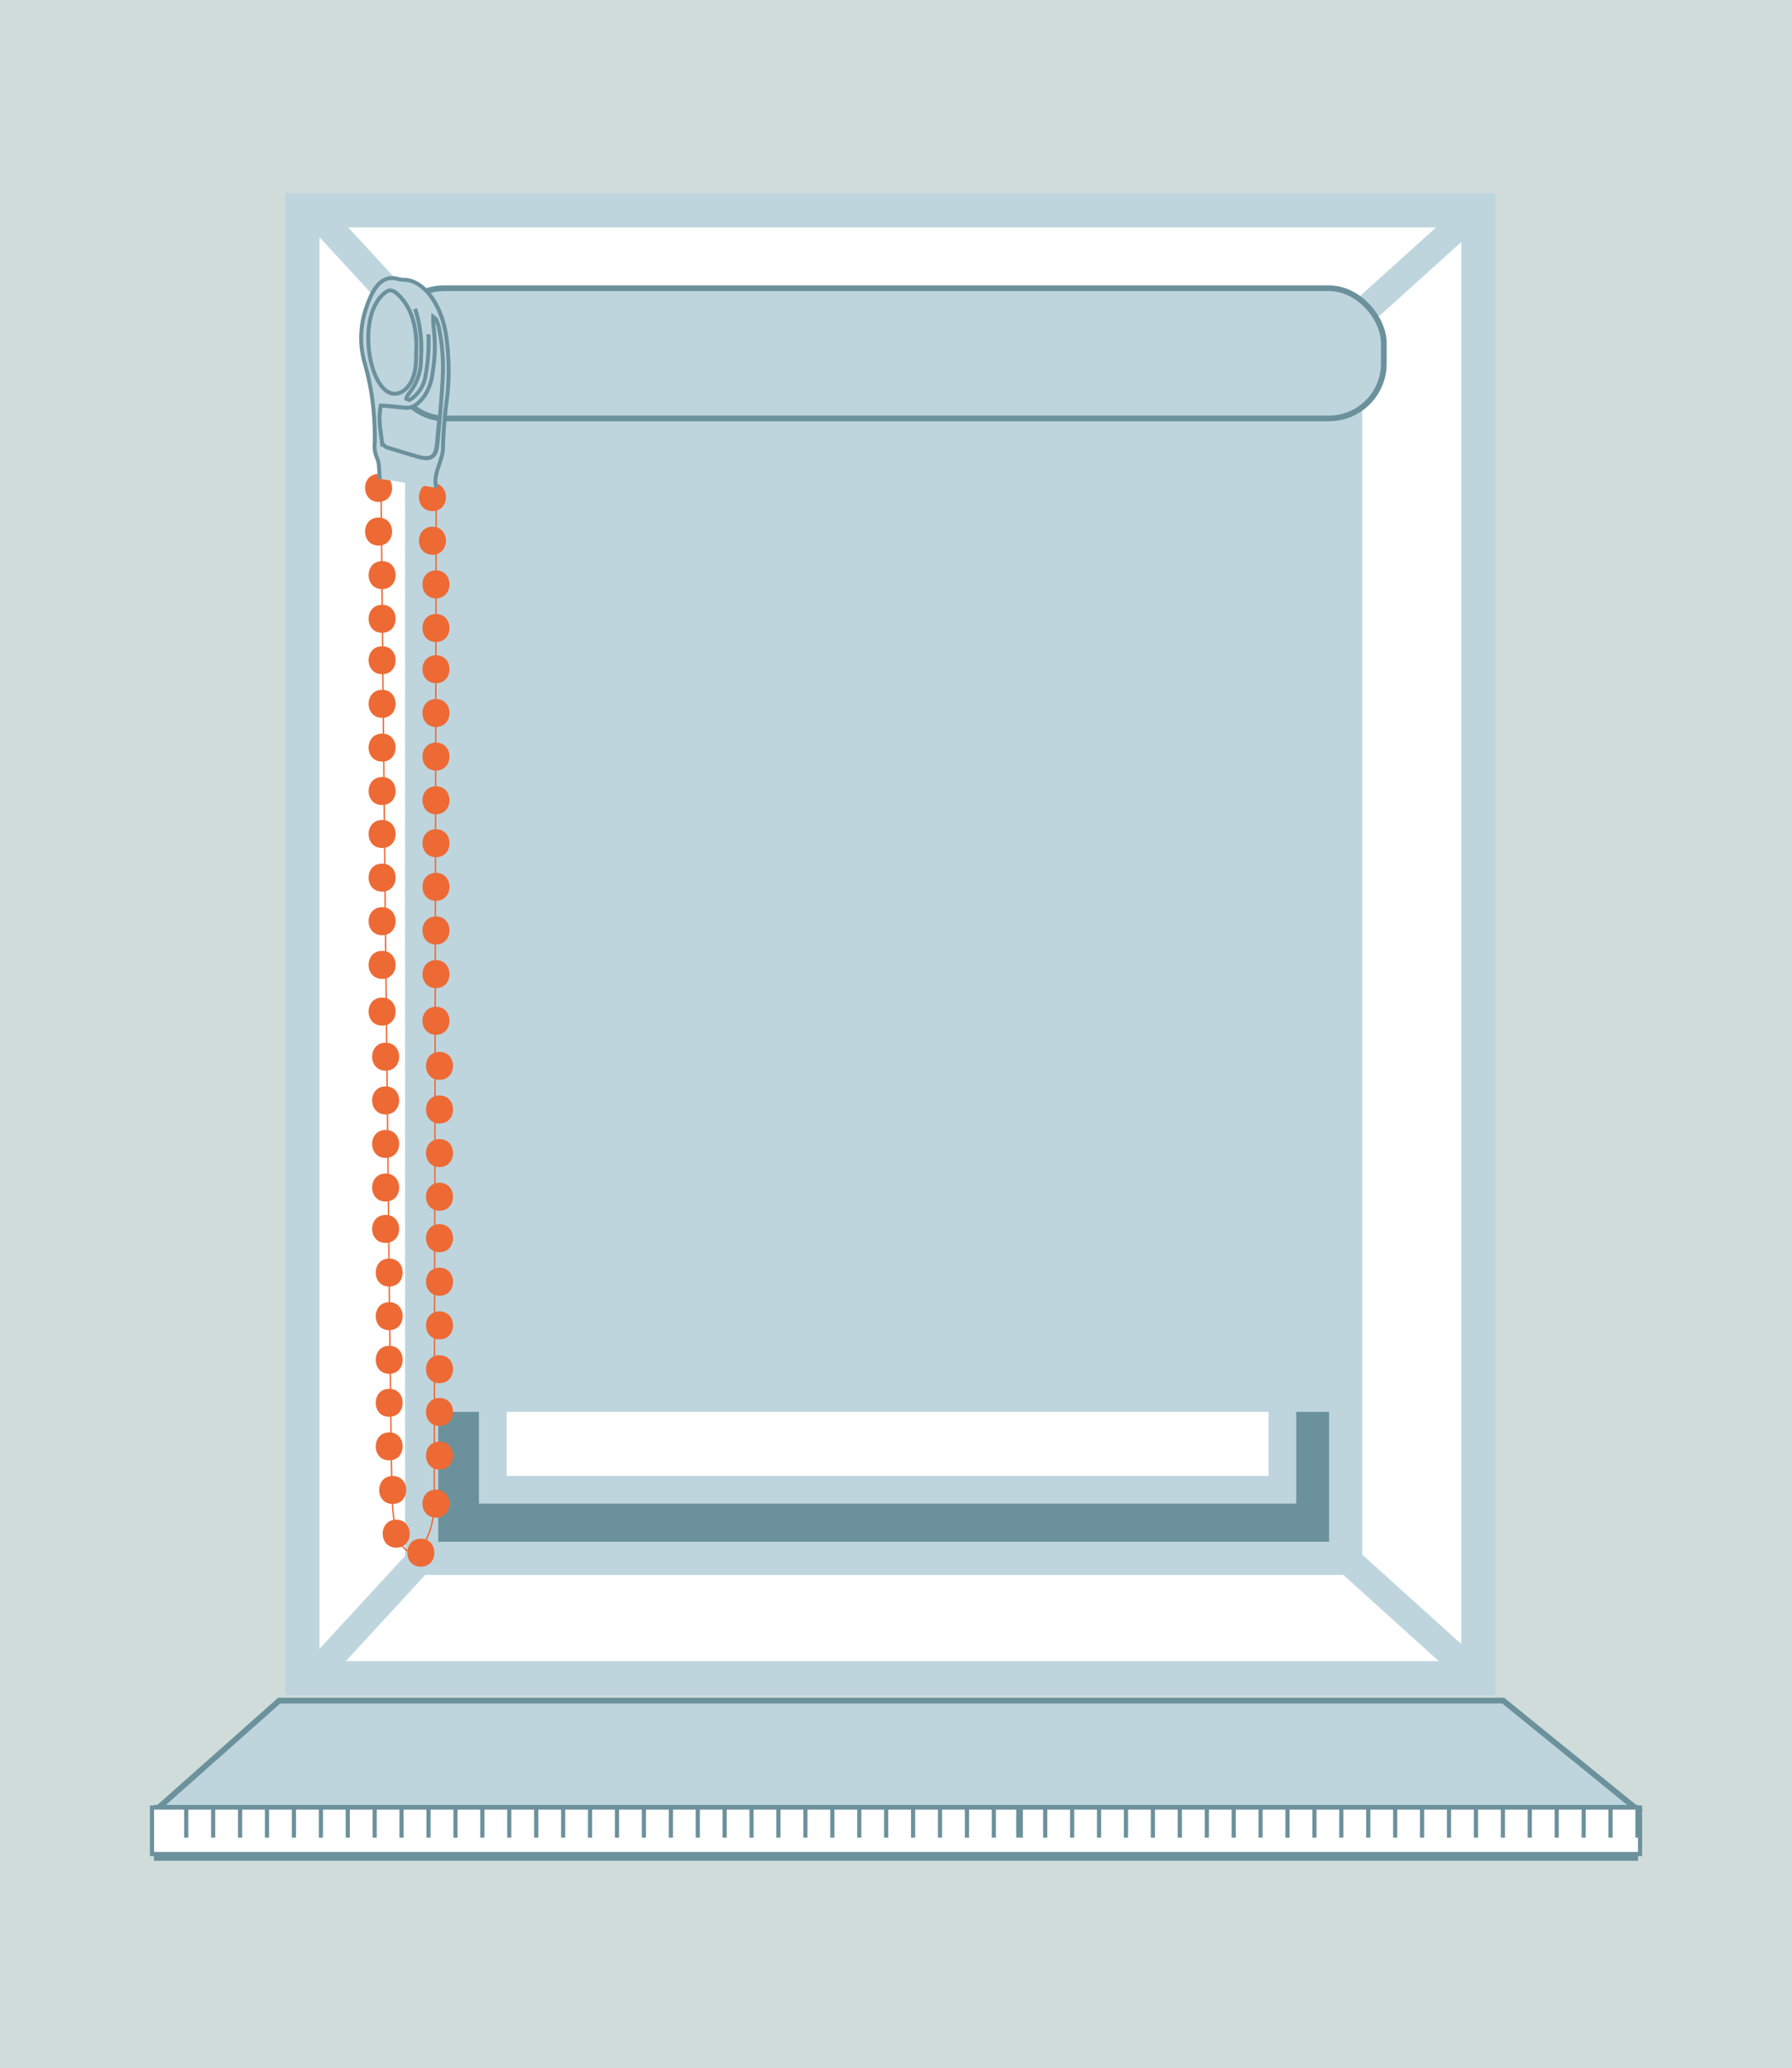 <svg xmlns="http://www.w3.org/2000/svg" width="426.671" height="492.435" viewBox="0 0 320 369.33"><defs><style>.cls-2{fill:none;stroke:#bed5de}.cls-2,.cls-6,.cls-9{stroke-miterlimit:10}.cls-2{stroke-width:4.95px}.cls-6,.cls-9{fill:#bed5de;stroke:#6b919c}.cls-6{stroke-width:1.02px}.cls-9{stroke-width:.7px}</style></defs><g id="Layer_2"><g id="Layer_1-2"><path d="M320 369.33H0V0h320z" fill="#cfdcda"/><path d="M264 39.77l-23.7 19.18M56 39.77l19.3 19.18" class="cls-2"/><path d="M264 299.68H54V37.56h210z" stroke-width="6.11" fill="#fff" stroke-miterlimit="10" stroke="#bed5de"/><path d="M240.3 278.28h-165V58.96h165z" fill="#6b919c" stroke-width="5.92" stroke-miterlimit="10" stroke="#bed5de"/><path d="M57.5 297.6l17.8-19.33M264 299.68l-23.7-21.4" class="cls-2"/><path d="M229 106.46H88V71.62h141zm0 159.57H88V119.1h141z" fill="#fff" stroke-width="4.95" stroke-miterlimit="10" stroke="#bed5de"/><path d="M28 323.07l264-.25-23.57-19.14H49.86L28 323.08zm264 8.71H28v-8.96h264z" class="cls-6"/><path d="M238.44 252.12H77.84V73.92h160.6z" fill="#bed5de"/><path d="M77.9 83.27l-9.9.54s1.64 167.2 2 183 7.3 10.95 7.53 2z" stroke="#ed6a35" stroke-width=".25" stroke-miterlimit="10" fill="none"/><path d="M68 72.38c-.57 2.48-.05 4.7.2 6.9.3.25.5.5.7.58q2.87.9 5.73 1.73a5 5 0 001.4.23c1.25 0 1.83-.72 2-2.63.33-3.7.7-7.43.9-11.16a34.64 34.64 0 00-.7-9.74 6.5 6.5 0 00-.44-1.23c-.1-.17-.26-.23-.53-.46a14.47 14.47 0 00.06 1.8 26.57 26.57 0 01-.16 8 9.45 9.45 0 01-1.46 4.3c-1 1.34-2 2.2-3.32 2.1-1-.07-2-.2-3-.3zm6.06-19.58a3.46 3.46 0 00.05 2.33A23.3 23.3 0 0175.2 64a9.47 9.47 0 01-2 6.07 7.1 7.1 0 00-.5.7 1.72 1.72 0 00-.1.43c.22.07.46.3.62.2A6.2 6.2 0 0076 67a30.9 30.9 0 00.5-7.3c-.17-2.77-.77-5.26-2.5-6.8zm-1.23-1.27" class="cls-9"/><path d="M67.6 89.63c3.22 0 3.22-5 0-5s-3.22 5 0 5zm0 7.79c3.22 0 3.22-5 0-5s-3.22 5 0 5zm.63 7.78c3.22 0 3.22-5 0-5s-3.22 5 0 5zm0 7.8c3.22 0 3.22-5 0-5s-3.22 5 0 5zm0 7.4c3.22 0 3.22-5 0-5s-3.22 5 0 5zm0 7.78c3.22 0 3.22-5 0-5s-3.22 5 0 5zm0 7.82c3.22 0 3.22-5 0-5s-3.22 5 0 5zm0 7.76c3.22 0 3.22-5 0-5s-3.22 5 0 5zm0 7.67c3.22 0 3.22-5 0-5s-3.22 5 0 5zm0 7.79c3.22 0 3.22-5 0-5s-3.22 5 0 5zm0 7.78c3.22 0 3.22-5 0-5s-3.22 5 0 5zm0 16.14c3.22 0 3.22-5 0-5s-3.22 5 0 5zm0-8.34c3.22 0 3.22-5 0-5s-3.22 5 0 5zm.63 16.4c3.22 0 3.22-5 0-5s-3.22 5 0 5zm0 7.8c3.22 0 3.22-5 0-5s-3.22 5 0 5zm0 7.77c3.22 0 3.22-5 0-5s-3.22 5 0 5zm0 7.79c3.22 0 3.22-5 0-5s-3.22 5 0 5zm0 7.39c3.22 0 3.22-5 0-5s-3.22 5 0 5zm.64 7.79c3.2 0 3.2-5 0-5s-3.23 5 0 5zm0 7.79c3.2 0 3.2-5 0-5s-3.23 5 0 5zm0 7.79c3.2 0 3.2-5 0-5s-3.23 5 0 5zm0 7.68c3.2 0 3.2-5 0-5s-3.23 5 0 5zm0 7.78c3.2 0 3.2-5 0-5s-3.23 5 0 5zm.62 7.79c3.22 0 3.22-5 0-5s-3.22 5 0 5zm5.03 11.2c3.22 0 3.22-5 0-5s-3.22 5 0 5zm-4.4-3.4c3.22 0 3.22-5 0-5s-3.22 5 0 5zm6.47-185.1c3.22 0 3.22-5 0-5s-3.22 5 0 5zm0 7.79c3.22 0 3.22-5 0-5s-3.22 5 0 5zm.63 7.79c3.22 0 3.22-5 0-5s-3.22 5 0 5zm0 7.79c3.22 0 3.22-5 0-5s-3.22 5 0 5zm0 7.36c3.22 0 3.22-5 0-5s-3.22 5 0 5zm0 7.82c3.22 0 3.22-5 0-5s-3.22 5 0 5zm0 7.78c3.22 0 3.22-5 0-5s-3.22 5 0 5zm0 7.8c3.22 0 3.22-5 0-5s-3.22 5 0 5zm0 7.67c3.22 0 3.22-5 0-5s-3.22 5 0 5zm0 7.79c3.22 0 3.22-5 0-5s-3.22 5 0 5zm0 7.79c3.22 0 3.22-5 0-5s-3.22 5 0 5zm0 16.13c3.22 0 3.22-5 0-5s-3.22 5 0 5zm0-8.33c3.22 0 3.22-5 0-5s-3.22 5 0 5zm.63 16.38c3.22 0 3.22-5 0-5s-3.22 5 0 5zm0 7.79c3.22 0 3.22-5 0-5s-3.22 5 0 5zm0 7.78c3.22 0 3.22-5 0-5s-3.22 5 0 5zm0 7.8c3.22 0 3.22-5 0-5s-3.22 5 0 5zm0 7.4c3.22 0 3.22-5 0-5s-3.22 5 0 5zm0 7.78c3.22 0 3.22-5 0-5s-3.22 5 0 5zm0 7.79c3.22 0 3.22-5 0-5s-3.22 5 0 5zm0 7.83c3.22 0 3.22-5 0-5s-3.22 5 0 5zm0 7.63c3.22 0 3.22-5 0-5s-3.22 5 0 5zm0 7.79c3.22 0 3.22-5 0-5s-3.22 5 0 5zm-.63 8.58c3.22 0 3.22-5 0-5s-3.22 5 0 5z" fill="#ed6a35"/><path d="M27.14 331.08v-8.3h265.73v8.3zm6.11-7.98v5.05m4.81-5.05v5.05m4.81-5.05v5.05m4.8-5.05v5.05m4.81-5.05v5.05m4.82-5.05v5.05m4.8-5.05v5.05m4.8-5.05v5.05m4.8-5.05v5.05m4.82-5.05v5.05m4.81-5.05v5.05m4.8-5.05v5.05m4.81-5.05v5.05m4.81-5.05v5.05m4.81-5.05v5.05m4.8-5.05v5.05m4.81-5.05v5.05m4.81-5.05v5.05m4.82-5.05v5.05m4.8-5.05v5.05m4.8-5.05v5.05m4.8-5.05v5.05m4.8-5.05v5.05m4.82-5.05v5.05m4.81-5.05v5.05m4.81-5.05v5.05m4.8-5.05v5.05m4.81-5.05v5.05m4.81-5.05v5.05m4.81-5.05v5.05m4.8-5.05v5.05m4.81-5.05v5.05m-.45-5.05v5.05m4.81-5.05v5.05m4.81-5.05v5.05m4.81-5.05v5.05m4.8-5.05v5.05m4.81-5.05v5.05m4.81-5.05v5.05m4.82-5.05v5.05m4.8-5.05v5.05m4.8-5.05v5.05m4.8-5.05v5.05m4.82-5.05v5.05m4.8-5.05v5.05m4.81-5.05v5.05m4.81-5.05v5.05m4.8-5.05v5.05m4.81-5.05v5.05m4.81-5.05v5.05m4.81-5.05v5.05m4.8-5.05v5.05m4.81-5.05v5.05m4.82-5.05v5.05m4.8-5.05v5.05m4.8-5.05v5.05" stroke-width=".74" stroke="#6b919c" fill="#fff" stroke-miterlimit="10"/><path d="M57.5 39.18l17.8 19.34M264 37.12l-23.7 21.4" class="cls-2"/><rect width="177.6" height="23.25" x="69.52" y="51.47" class="cls-6" rx="9.81" ry="9.81" transform="rotate(-180 158.315 63.095)"/><path d="M67.84 85.5c-.12-.64-.08-1.35-.16-2a4.77 4.77 0 00-.3-1.6 5.27 5.27 0 01-.45-3c0-1 0-2.1-.07-3.14a45.4 45.4 0 00-1.73-10.9 16.28 16.28 0 01.07-9.25c1.1-3.53 2.67-6.7 5.85-5.8a4.54 4.54 0 001.16.16c3.12.06 6.32 3.75 7.36 9.37a42.9 42.9 0 01.2 12.22 74.12 74.12 0 00-.66 8.35c0 2.3-1.94 4.87-1.18 7.2m-3.8-31.97A23.3 23.3 0 0175.17 64a9.47 9.47 0 01-2 6.07 7.1 7.1 0 00-.5.7 1.72 1.72 0 00-.1.43c.22.07.46.3.62.2A6.2 6.2 0 0076 67a30.9 30.9 0 00.5-7.3m-5.2-6.87c-1.3-1.3-1.9-1.3-3.17 0a6.9 6.9 0 00-.88 1.17c-2.48 4-1.65 12 1 15.1 2.3 2.72 5.18.48 5.8-2.73a9.56 9.56 0 00.2-1.37c.07-1.16.08-2.33.1-3.5-.08-3.66-1-6.62-3.05-8.67zm-3 26.45c.3.25.5.5.7.58q2.86.9 5.72 1.73a5 5 0 001.4.23c1.25 0 1.83-.72 2-2.63.33-3.7.7-7.43.9-11.16a34.64 34.64 0 00-.7-9.74 6.5 6.5 0 00-.44-1.23c-.08-.17-.25-.23-.52-.46a14.47 14.47 0 00.06 1.8 26.57 26.57 0 01-.16 8 9.45 9.45 0 01-1.46 4.3c-1 1.34-2 2.2-3.33 2.1-1-.07-2-.2-3-.3L68 72.4c-.52 2.48 0 4.7.26 6.9zm6.06-17.8c-.1-3.64-1-6.6-3.06-8.65-1.3-1.3-1.9-1.3-3.17 0a6.9 6.9 0 00-.88 1.17c-2.48 4-1.65 12 1 15.1 2.3 2.72 5.18.48 5.8-2.73a9.56 9.56 0 00.2-1.37c.06-1.18.08-2.35.1-3.52z" class="cls-9"/></g></g></svg>